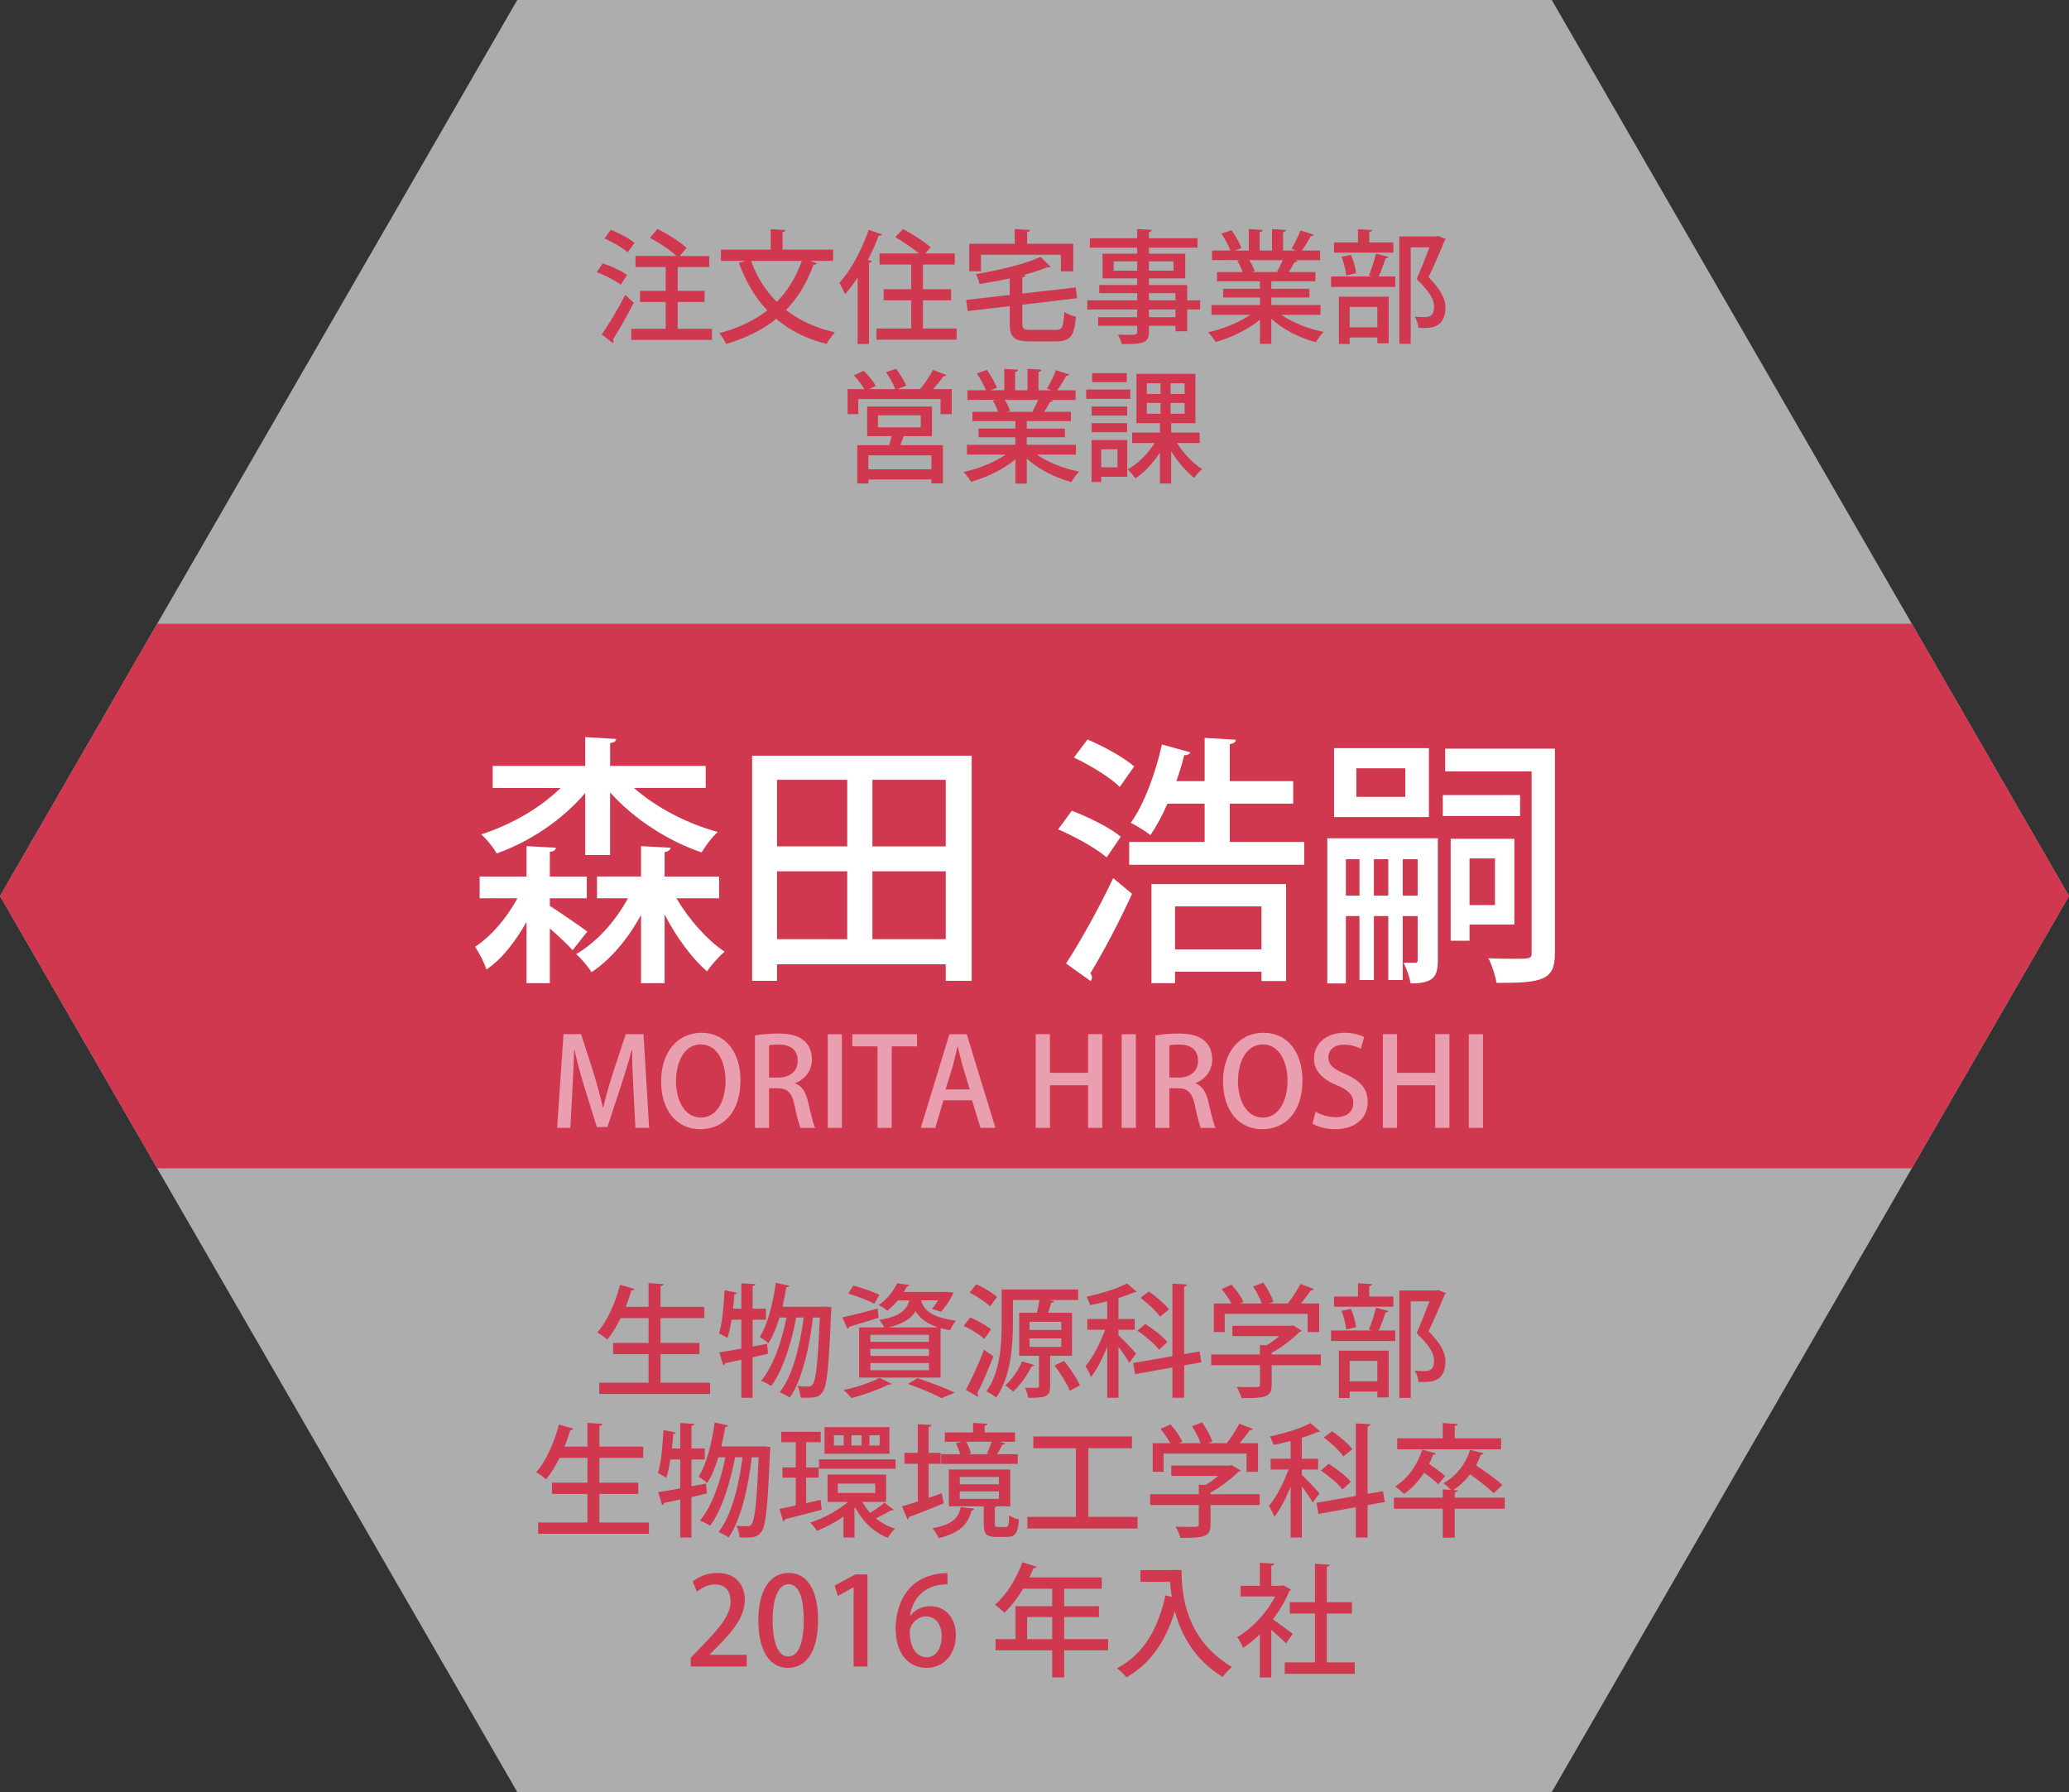 <?xml version="1.0" encoding="utf-8"?>
<!-- Generator: Adobe Illustrator 16.2.0, SVG Export Plug-In . SVG Version: 6.00 Build 0)  -->
<!DOCTYPE svg PUBLIC "-//W3C//DTD SVG 1.1//EN" "http://www.w3.org/Graphics/SVG/1.1/DTD/svg11.dtd">
<svg version="1.1" id="レイヤー_1" xmlns="http://www.w3.org/2000/svg" xmlns:xlink="http://www.w3.org/1999/xlink" x="0px"
	 y="0px" width="236.892px" height="205.151px" viewBox="0 0 236.892 205.151" enable-background="new 0 0 236.892 205.151"
	 xml:space="preserve">
<rect x="0" y="0" width="236.892" height="205.151" fill="#333333" stroke="none"/>
<polygon opacity="0.6" fill="#FFFFFF" points="59.223,205.151 0,102.575 59.223,0 177.669,0 236.892,102.575 177.669,205.151 "/>
<polygon fill="#CF384E" points="0,102.575 17.995,133.743 218.897,133.743 236.892,102.575 218.899,71.409 17.994,71.409 "/>
<g>
	<path fill="#CF384E" d="M69.019,30.147c0.938,0.308,2.157,0.868,2.773,1.331l-0.714,1.121c-0.588-0.462-1.793-1.079-2.746-1.443
		L69.019,30.147z M68.893,38.286c0.771-1.079,1.863-2.9,2.689-4.525l0.981,0.882c-0.743,1.471-1.667,3.109-2.381,4.217
		c0.056,0.07,0.07,0.14,0.07,0.21c0,0.084-0.028,0.153-0.07,0.21L68.893,38.286z M69.929,26.323c0.938,0.35,2.129,0.98,2.718,1.485
		l-0.785,1.079c-0.56-0.504-1.709-1.177-2.647-1.583L69.929,26.323z M77.591,37.642h3.922v1.274h-9.245v-1.274h3.95v-3.068h-2.941
		v-1.275h2.941v-2.731h-3.46v-1.26h4.693c-0.715-0.687-1.989-1.527-3.04-2.087l0.869-1.008c1.148,0.56,2.605,1.471,3.32,2.171
		l-0.771,0.925h3.376v1.26h-3.614v2.731h3.082v1.275h-3.082V37.642z"/>
	<path fill="#CF384E" d="M95.388,29.867h-2.634c0.645,0.224,0.714,0.252,0.785,0.28c-0.056,0.098-0.182,0.168-0.392,0.154
		c-0.771,2.101-1.807,3.81-3.152,5.183c1.513,1.19,3.376,2.06,5.603,2.563c-0.308,0.309-0.742,0.924-0.953,1.33
		c-2.325-0.588-4.23-1.555-5.771-2.871c-1.555,1.261-3.446,2.186-5.729,2.871c-0.154-0.336-0.519-0.924-0.785-1.232
		c2.171-0.588,3.992-1.442,5.491-2.605c-1.401-1.471-2.452-3.292-3.25-5.435l0.743-0.238h-2.802v-1.289h5.701v-2.339l1.681,0.098
		c-0.014,0.112-0.098,0.196-0.322,0.224v2.017h5.785V29.867z M85.988,29.867c0.659,1.821,1.653,3.404,2.956,4.692
		c1.233-1.247,2.186-2.801,2.858-4.692H85.988z"/>
	<path fill="#CF384E" d="M98.195,31.786c-0.462,0.701-0.952,1.345-1.442,1.905c-0.126-0.322-0.462-0.995-0.645-1.317
		c1.275-1.373,2.563-3.726,3.348-6.065l1.513,0.519c-0.056,0.112-0.168,0.154-0.364,0.154c-0.351,0.938-0.771,1.877-1.233,2.774
		l0.434,0.126c-0.014,0.112-0.112,0.182-0.308,0.21v9.287h-1.303V31.786z M105.675,37.613h3.853v1.274h-9.175v-1.274h3.978v-3.236
		h-3.151v-1.26h3.151v-2.83h-3.628v-1.275h4.511c-0.714-0.602-1.821-1.345-2.704-1.863l0.882-0.938
		c1.051,0.574,2.465,1.471,3.166,2.101l-0.616,0.7h3.375v1.275h-3.642v2.83h3.222v1.26h-3.222V37.613z"/>
	<path fill="#CF384E" d="M117.056,37.053c0,0.616,0.154,0.714,1.022,0.714h2.76c0.798,0,0.924-0.322,1.021-2.059
		c0.322,0.238,0.925,0.462,1.331,0.56c-0.196,2.199-0.616,2.815-2.255,2.815h-2.97c-1.835,0-2.354-0.448-2.354-2.017V35.05
		l-4.805,0.561l-0.182-1.275l4.987-0.574V31.87c-1.135,0.252-2.325,0.462-3.46,0.645c-0.056-0.322-0.252-0.84-0.42-1.135
		c2.703-0.448,5.673-1.163,7.41-1.975l1.148,1.135c-0.042,0.042-0.112,0.056-0.211,0.056c-0.041,0-0.084,0-0.139-0.014
		c-0.771,0.322-1.738,0.63-2.788,0.911l0.252,0.014c-0.014,0.126-0.112,0.21-0.35,0.252v1.849l6.107-0.701l0.168,1.233l-6.275,0.742
		V37.053z M112.322,29.167v1.891h-1.345v-3.151h5.21v-1.681l1.751,0.098c-0.014,0.126-0.112,0.21-0.336,0.238v1.345h5.281v3.151
		h-1.416v-1.891H112.322z"/>
	<path fill="#CF384E" d="M137.415,34.377v1.051h-1.484v2.493h-1.345v-0.616h-3.04v0.672c0,1.33-0.658,1.415-3.109,1.415
		c-0.07-0.322-0.266-0.799-0.448-1.079c0.393,0.014,0.799,0.014,1.149,0.014c0.951,0,1.064,0,1.064-0.35v-0.672h-4.469v-0.995h4.469
		v-0.882h-5.715v-1.051h5.715v-0.812h-4.343v-0.938h4.343V31.87h-3.965v-2.829h3.965v-0.687h-5.422v-1.079h5.422v-1.051l1.68,0.084
		c-0.014,0.126-0.098,0.21-0.336,0.252v0.714h5.562v1.079h-5.562v0.687h4.16v2.829h-4.16v0.757h4.385v1.75H137.415z M127.513,30.988
		h2.689v-1.064h-2.689V30.988z M134.362,29.923h-2.816v1.064h2.816V29.923z M131.546,33.565v0.812h3.04v-0.812H131.546z
		 M134.586,36.311v-0.882h-3.04v0.882H134.586z"/>
	<path fill="#CF384E" d="M151.191,36.044h-4.482c1.274,0.883,3.096,1.611,4.847,1.947c-0.295,0.281-0.687,0.826-0.883,1.191
		c-1.863-0.49-3.768-1.457-5.112-2.69v2.872h-1.303v-2.773c-1.358,1.135-3.292,2.073-5.071,2.563
		c-0.195-0.337-0.574-0.841-0.868-1.12c1.709-0.365,3.558-1.107,4.819-1.99h-4.428v-1.121h5.548v-0.868h-4.216v-0.995h4.216v-0.854
		h-4.917v-1.064h2.928c-0.126-0.393-0.364-0.911-0.602-1.303l0.336-0.056v-0.014l-3.236,0.014v-1.106h2.115
		c-0.21-0.561-0.645-1.345-1.037-1.933l1.149-0.392c0.448,0.616,0.952,1.484,1.148,2.045l-0.757,0.28h1.598v-2.452l1.582,0.098
		c-0.014,0.126-0.125,0.224-0.336,0.252v2.102h1.415v-2.452l1.597,0.098c-0.014,0.14-0.126,0.224-0.336,0.252v2.102h1.484
		l-0.518-0.196c0.35-0.574,0.798-1.471,1.036-2.101l1.513,0.49c-0.042,0.098-0.154,0.154-0.336,0.14
		c-0.252,0.49-0.658,1.148-1.022,1.667h2.087v1.106h-2.857l0.266,0.084c-0.041,0.098-0.154,0.14-0.336,0.14
		c-0.168,0.336-0.42,0.771-0.672,1.135h3.067v1.064h-5.057v0.854h4.37v0.995h-4.37v0.868h5.631V36.044z M146.219,31.1
		c0.21-0.364,0.462-0.869,0.658-1.317h-3.838c0.267,0.42,0.519,0.924,0.616,1.274l-0.42,0.084h3.109L146.219,31.1z"/>
	<path fill="#CF384E" d="M156.731,31.534c0.293-0.672,0.644-1.765,0.813-2.507l1.428,0.392c-0.041,0.098-0.154,0.154-0.336,0.154
		c-0.182,0.602-0.49,1.442-0.784,2.073h1.905v1.205h-7.354v-1.205h4.679L156.731,31.534z M159.532,27.752v1.177h-6.793v-1.177h2.745
		v-1.513l1.61,0.098c-0.014,0.112-0.098,0.196-0.322,0.224v1.19H159.532z M153.299,39.378v-5.42H159v5.35h-1.303v-0.672h-3.165
		v0.742H153.299z M154.672,29.167c0.294,0.644,0.532,1.527,0.603,2.101l-1.135,0.266c-0.057-0.574-0.28-1.471-0.547-2.143
		L154.672,29.167z M157.697,35.134h-3.165v2.339h3.165V35.134z M164.687,27.01l0.855,0.364c-0.028,0.084-0.07,0.14-0.141,0.182
		c-0.49,1.19-1.121,2.689-1.835,4.174c1.387,1.415,1.919,2.451,1.933,3.404c0,2.41-1.68,2.41-2.492,2.41
		c-0.197,0-0.406,0-0.604-0.015c-0.014-0.35-0.182-0.911-0.42-1.274c0.477,0.042,0.91,0.042,1.191,0.042
		c0.854,0,1.021-0.546,1.021-1.219c0-0.84-0.574-1.737-1.988-3.124c0.561-1.316,1.051-2.549,1.457-3.642h-2.144v11.052h-1.303
		V27.066h4.202L164.687,27.01z"/>
	<path fill="#CF384E" d="M108.365,42.939c-0.056,0.099-0.168,0.14-0.35,0.14c-0.294,0.436-0.756,0.995-1.19,1.471h2.143v2.858
		h-1.274v-1.724h-9.427v1.724h-1.219V44.55h1.919c-0.28-0.476-0.756-1.105-1.19-1.582l1.121-0.519
		c0.518,0.505,1.106,1.219,1.358,1.724l-0.756,0.377h3.012c-0.196-0.531-0.644-1.344-1.064-1.932l1.148-0.406
		c0.448,0.588,0.953,1.414,1.163,1.946l-1.037,0.392h2.662l-0.028-0.014c0.504-0.588,1.121-1.526,1.471-2.185L108.365,42.939z
		 M106.712,49.929h-3.25c-0.098,0.309-0.224,0.688-0.378,1.037h4.875v4.371h-1.317v-0.449h-7.214v0.463h-1.275v-4.385h3.656
		c0.098-0.322,0.196-0.7,0.266-1.037h-2.788V46.54h7.424V49.929z M106.642,53.726v-1.598h-7.214v1.598H106.642z M100.521,47.548
		v1.373h4.902v-1.373H100.521z"/>
	<path fill="#CF384E" d="M123.191,52.044h-4.482c1.274,0.883,3.096,1.611,4.847,1.947c-0.295,0.281-0.687,0.826-0.883,1.191
		c-1.863-0.49-3.768-1.457-5.112-2.689v2.871h-1.303v-2.773c-1.359,1.135-3.292,2.073-5.071,2.563
		c-0.196-0.337-0.574-0.841-0.869-1.12c1.709-0.365,3.558-1.107,4.819-1.99h-4.427v-1.12h5.547v-0.868h-4.216v-0.994h4.216v-0.855
		h-4.917v-1.064h2.928c-0.126-0.393-0.364-0.91-0.602-1.303l0.336-0.056v-0.015l-3.236,0.015v-1.106h2.115
		c-0.21-0.561-0.645-1.345-1.037-1.934l1.149-0.392c0.448,0.616,0.952,1.484,1.148,2.045l-0.756,0.28h1.597v-2.451l1.583,0.098
		c-0.014,0.126-0.126,0.225-0.336,0.252v2.102h1.415v-2.451l1.597,0.098c-0.014,0.141-0.126,0.225-0.336,0.252v2.102h1.484
		l-0.518-0.196c0.35-0.574,0.798-1.471,1.036-2.101l1.513,0.49c-0.042,0.098-0.154,0.153-0.336,0.14
		c-0.252,0.49-0.658,1.148-1.022,1.667h2.087v1.106h-2.857l0.266,0.084c-0.041,0.099-0.154,0.14-0.336,0.14
		c-0.168,0.336-0.42,0.771-0.672,1.135h3.067v1.064h-5.057v0.855h4.37v0.994h-4.37v0.868h5.631V52.044z M118.219,47.101
		c0.21-0.365,0.462-0.869,0.658-1.317h-3.838c0.266,0.421,0.518,0.925,0.616,1.274l-0.42,0.084h3.109L118.219,47.101z"/>
	<path fill="#CF384E" d="M129.417,44.593v1.064h-5.057v-1.064H129.417z M129.067,50.378v4.202h-2.984v0.603h-1.105v-4.805H129.067z
		 M129.054,46.54v1.036h-4.063V46.54H129.054z M124.991,49.481v-1.037h4.063v1.037H124.991z M129.011,42.716v1.036h-3.964v-1.036
		H129.011z M127.946,51.442h-1.863v2.059h1.863V51.442z M137.359,50.714h-2.605c0.729,1.162,1.863,2.354,2.886,2.998
		c-0.294,0.224-0.7,0.686-0.91,0.994c-0.91-0.7-1.891-1.85-2.634-3.054v3.698h-1.288v-3.559c-0.771,1.219-1.779,2.312-2.816,2.971
		c-0.21-0.309-0.602-0.785-0.896-1.023c1.177-0.616,2.34-1.793,3.096-3.025h-2.563v-1.19h3.18v-1.079h-2.689V42.8h6.751v5.645
		h-2.773v1.079h3.264V50.714z M131.308,43.878v1.219h1.569v-1.219H131.308z M131.308,46.134v1.232h1.569v-1.232H131.308z
		 M135.637,45.097v-1.219h-1.61v1.219H135.637z M135.637,47.366v-1.232h-1.61v1.232H135.637z"/>
</g>
<g>
	<path fill="#CF384E" d="M75.63,158.294h5.673v1.289H68.613v-1.289h5.645v-3.264h-4.063v-1.288h4.063v-2.844h-3.194
		c-0.462,0.938-0.98,1.793-1.541,2.451c-0.266-0.237-0.798-0.616-1.134-0.813c1.106-1.218,2.059-3.362,2.605-5.448l1.653,0.462
		c-0.042,0.112-0.154,0.168-0.351,0.168c-0.182,0.63-0.406,1.274-0.658,1.892h2.62v-2.719l1.709,0.113
		c-0.014,0.111-0.112,0.195-0.336,0.237v2.368h5.015v1.288H75.63v2.844h4.455v1.288H75.63V158.294z"/>
	<path fill="#CF384E" d="M87.837,153.84l0.098,1.135c-0.588,0.14-1.191,0.267-1.765,0.406v4.637h-1.289v-4.356
		c-0.7,0.154-1.331,0.279-1.849,0.393c-0.014,0.125-0.112,0.209-0.224,0.238l-0.448-1.472c0.687-0.112,1.569-0.252,2.521-0.435
		v-3.305h-1.121c-0.126,0.798-0.28,1.54-0.476,2.101c-0.224-0.168-0.672-0.406-0.953-0.546c0.364-1.135,0.532-3.109,0.63-4.932
		l1.429,0.295c-0.028,0.098-0.126,0.168-0.308,0.168c-0.042,0.532-0.084,1.093-0.154,1.652h0.953v-2.913l1.611,0.099
		c-0.014,0.125-0.098,0.195-0.322,0.224v2.591h1.527v1.262H86.17v3.066L87.837,153.84z M94.477,149.581l0.714,0.07
		c0,0.112-0.014,0.28-0.028,0.435c-0.252,6.401-0.477,8.614-0.98,9.272c-0.393,0.547-0.771,0.659-1.793,0.659
		c-0.224,0-0.477,0-0.715-0.015c-0.028-0.392-0.154-0.967-0.364-1.33c0.532,0.056,0.994,0.056,1.247,0.056
		c0.21,0,0.336-0.042,0.49-0.252c0.364-0.448,0.602-2.354,0.813-7.648h-0.785c-0.35,3.166-1.232,7.187-2.647,9.175
		c-0.28-0.195-0.784-0.477-1.163-0.615c1.499-1.85,2.367-5.464,2.746-8.56h-0.854c-0.49,2.731-1.527,6.107-2.857,7.845
		c-0.294-0.211-0.785-0.463-1.177-0.588c1.401-1.584,2.409-4.623,2.928-7.257h-0.798c-0.351,1.135-0.771,2.171-1.275,2.956
		c-0.224-0.211-0.7-0.547-0.995-0.729c0.896-1.373,1.513-3.811,1.849-6.205l1.527,0.336c-0.028,0.098-0.14,0.168-0.322,0.168
		c-0.126,0.742-0.28,1.513-0.448,2.241h4.595L94.477,149.581z"/>
	<path fill="#CF384E" d="M96.444,150.814c1.037-0.224,2.55-0.616,4.034-1.009l0.126,1.051c-1.247,0.393-2.536,0.784-3.39,1.037
		c0,0.111-0.084,0.182-0.182,0.224L96.444,150.814z M102.089,158.421c-0.056,0.056-0.126,0.098-0.238,0.098
		c-0.042,0-0.084,0-0.126-0.014c-1.107,0.574-2.816,1.176-4.23,1.541c-0.21-0.253-0.645-0.701-0.911-0.925
		c1.429-0.294,3.124-0.827,4.118-1.388L102.089,158.421z M97.705,147.173c0.967,0.252,2.297,0.714,2.984,1.064l-0.588,1.008
		c-0.672-0.35-1.989-0.868-2.984-1.162L97.705,147.173z M101.235,151.963c-0.126-0.294-0.378-0.673-0.575-0.854
		c2.312-0.393,3.124-1.064,3.446-2.241h-1.303c-0.336,0.406-0.743,0.813-1.219,1.19c-0.238-0.238-0.687-0.518-0.995-0.645
		c1.05-0.714,1.751-1.68,2.115-2.507l1.401,0.21c-0.028,0.098-0.112,0.168-0.28,0.168c-0.098,0.196-0.21,0.406-0.336,0.617h4.679
		l0.238-0.015l0.742,0.084c-0.014,0.042-0.028,0.14-0.056,0.196c-0.322,0.672-0.84,1.471-1.345,2.003l-1.05-0.336
		c0.238-0.253,0.49-0.603,0.714-0.967h-1.961c0.308,1.036,1.106,1.947,4.006,2.325c-0.238,0.266-0.546,0.757-0.672,1.093
		c-0.406-0.069-0.756-0.154-1.092-0.238v5.659h-9.329v-5.743H101.235z M106.362,153.616v-0.813h-6.709v0.813H106.362z
		 M106.362,155.227v-0.813h-6.709v0.813H106.362z M106.362,156.866v-0.827h-6.709v0.827H106.362z M107.426,151.963
		c-1.4-0.448-2.143-1.106-2.591-1.849c-0.504,0.813-1.401,1.429-3.124,1.849H107.426z M107.791,160.06
		c-0.84-0.463-2.339-1.107-3.838-1.625l1.093-0.658c1.526,0.504,3.25,1.162,4.272,1.652L107.791,160.06z"/>
	<path fill="#CF384E" d="M111.075,150.814c0.841,0.351,1.877,0.925,2.396,1.387l-0.785,1.079c-0.476-0.477-1.513-1.107-2.353-1.485
		L111.075,150.814z M110.584,159.106c0.603-1.106,1.457-2.941,2.087-4.58l1.064,0.742c-0.56,1.484-1.275,3.138-1.835,4.217
		c0.07,0.084,0.098,0.182,0.098,0.252s-0.014,0.126-0.042,0.168L110.584,159.106z M111.775,147.019
		c0.826,0.378,1.877,0.98,2.381,1.471c-0.351,0.448-0.575,0.756-0.799,1.064c-0.49-0.49-1.499-1.162-2.339-1.568L111.775,147.019z
		 M122.743,155.213h-2.508v3.502c0,1.078-0.35,1.331-2.507,1.303c-0.056-0.337-0.21-0.813-0.364-1.149
		c0.308,0.015,0.603,0.015,0.854,0.015c0.673,0,0.742,0,0.742-0.21v-3.46h-2.269v-4.931h2.045c0.098-0.463,0.21-0.994,0.279-1.457
		h-3.039v2.689c0,2.479-0.238,6.107-1.919,8.475c-0.238-0.21-0.798-0.561-1.121-0.7c1.611-2.241,1.751-5.463,1.751-7.774v-3.895
		h8.754v1.205h-3.277l0.546,0.141c-0.056,0.098-0.154,0.154-0.35,0.154c-0.084,0.336-0.211,0.756-0.351,1.162h2.731V155.213z
		 M118.415,156.277c-0.028,0.099-0.154,0.154-0.308,0.154c-0.504,1.009-1.303,2.157-2.102,2.871c-0.224-0.196-0.644-0.532-0.91-0.7
		c0.742-0.645,1.499-1.723,1.947-2.76L118.415,156.277z M117.882,151.319v0.938h3.628v-0.938H117.882z M117.882,153.224v0.967h3.628
		v-0.967H117.882z M122.491,159.205c-0.309-0.771-1.078-1.989-1.737-2.886l1.079-0.532c0.686,0.854,1.484,2.045,1.807,2.815
		L122.491,159.205z"/>
	<path fill="#CF384E" d="M128.059,152.859c0.435,0.378,1.737,1.751,2.017,2.101l-0.77,1.051c-0.238-0.434-0.771-1.204-1.247-1.849
		v5.855h-1.288v-5.827c-0.533,1.33-1.205,2.633-1.863,3.459c-0.112-0.377-0.42-0.924-0.631-1.246
		c0.826-0.953,1.709-2.661,2.256-4.174h-2.045v-1.232h2.283v-2.031c-0.659,0.168-1.317,0.322-1.962,0.447
		c-0.069-0.266-0.252-0.699-0.406-0.966c1.681-0.364,3.572-0.938,4.637-1.526l1.106,0.966c-0.057,0.056-0.111,0.056-0.309,0.056
		c-0.49,0.225-1.105,0.449-1.778,0.658v2.396h1.862v1.232h-1.862V152.859z M137.556,155.955l-1.975,0.351v3.712h-1.346v-3.474
		l-4.271,0.77l-0.225-1.274l4.496-0.784v-8.307l1.682,0.098c-0.014,0.127-0.112,0.211-0.336,0.238v7.732l1.765-0.309
		L137.556,155.955z M131.126,151.571c0.91,0.574,2.018,1.428,2.535,2.072l-0.952,0.869c-0.49-0.645-1.569-1.555-2.479-2.172
		L131.126,151.571z M131.532,147.845c0.826,0.574,1.835,1.429,2.312,2.059l-1.036,0.827c-0.421-0.63-1.401-1.541-2.228-2.157
		L131.532,147.845z"/>
	<path fill="#CF384E" d="M151.233,155.059v1.233h-5.631v2.254c0,1.401-0.729,1.514-3.445,1.514
		c-0.099-0.379-0.352-0.938-0.561-1.289c0.602,0.028,1.204,0.028,1.652,0.028c0.938,0,1.009,0,1.009-0.294v-2.213h-5.575v-1.233
		h5.575v-1.093l0.757,0.043c0.518-0.309,1.021-0.673,1.471-1.051h-5.379v-1.178h6.695l0.225-0.056l1.021,0.616
		c-0.056,0.084-0.168,0.127-0.266,0.154c-0.771,0.771-1.975,1.723-3.18,2.381v0.183H151.233z M140.224,150.408v2.087h-1.246v-3.277
		h2.017c-0.28-0.519-0.714-1.148-1.12-1.639l1.134-0.519c0.532,0.588,1.12,1.415,1.358,1.975l-0.378,0.183h2.479
		c-0.21-0.588-0.602-1.359-0.994-1.947l1.162-0.434c0.477,0.672,0.98,1.568,1.162,2.185l-0.49,0.196h2.145
		c0.518-0.658,1.092-1.541,1.441-2.228c1.387,0.505,1.471,0.546,1.541,0.589c-0.056,0.111-0.168,0.154-0.35,0.14
		c-0.295,0.448-0.715,0.995-1.135,1.499h2.088v3.277h-1.317v-2.087H140.224z"/>
	<path fill="#CF384E" d="M156.731,152.201c0.293-0.673,0.644-1.765,0.813-2.507l1.428,0.392c-0.041,0.099-0.154,0.154-0.336,0.154
		c-0.182,0.603-0.49,1.442-0.784,2.073h1.905v1.204h-7.354v-1.204h4.679L156.731,152.201z M159.532,148.419v1.177h-6.793v-1.177
		h2.745v-1.513l1.61,0.099c-0.014,0.111-0.098,0.195-0.322,0.224v1.19H159.532z M153.299,160.046v-5.422H159v5.352h-1.303v-0.673
		h-3.165v0.743H153.299z M154.672,149.834c0.294,0.644,0.532,1.526,0.603,2.101l-1.135,0.267c-0.057-0.574-0.28-1.471-0.547-2.144
		L154.672,149.834z M157.697,155.802h-3.165v2.338h3.165V155.802z M164.687,147.677l0.855,0.364c-0.028,0.084-0.07,0.14-0.141,0.183
		c-0.49,1.189-1.121,2.689-1.835,4.174c1.387,1.414,1.919,2.451,1.933,3.404c0,2.408-1.68,2.408-2.492,2.408
		c-0.197,0-0.406,0-0.604-0.014c-0.014-0.35-0.182-0.91-0.42-1.274c0.477,0.042,0.91,0.042,1.191,0.042
		c0.854,0,1.021-0.547,1.021-1.219c0-0.84-0.574-1.736-1.988-3.124c0.561-1.316,1.051-2.55,1.457-3.642h-2.144v11.052h-1.303
		v-12.298h4.202L164.687,147.677z"/>
	<path fill="#CF384E" d="M68.63,174.294h5.673v1.289H61.613v-1.289h5.645v-3.264h-4.063v-1.288h4.063v-2.844h-3.194
		c-0.462,0.938-0.98,1.793-1.541,2.451c-0.266-0.237-0.798-0.616-1.134-0.813c1.106-1.218,2.059-3.362,2.605-5.448l1.653,0.462
		c-0.042,0.112-0.154,0.168-0.351,0.168c-0.182,0.63-0.406,1.274-0.658,1.892h2.62v-2.719l1.709,0.113
		c-0.014,0.111-0.112,0.195-0.336,0.237v2.368h5.015v1.288H68.63v2.844h4.455v1.288H68.63V174.294z"/>
	<path fill="#CF384E" d="M80.837,169.84l0.098,1.135c-0.588,0.14-1.191,0.267-1.765,0.406v4.637h-1.289v-4.356
		c-0.7,0.154-1.331,0.279-1.849,0.393c-0.014,0.125-0.112,0.209-0.224,0.238l-0.448-1.472c0.687-0.112,1.569-0.252,2.521-0.435
		v-3.305h-1.121c-0.126,0.798-0.28,1.54-0.476,2.101c-0.224-0.168-0.672-0.406-0.953-0.546c0.364-1.135,0.532-3.109,0.63-4.932
		l1.429,0.295c-0.028,0.098-0.126,0.168-0.308,0.168c-0.042,0.532-0.084,1.093-0.154,1.652h0.953v-2.913l1.611,0.099
		c-0.014,0.125-0.098,0.195-0.322,0.224v2.591h1.527v1.262H79.17v3.066L80.837,169.84z M87.477,165.581l0.714,0.07
		c0,0.112-0.014,0.28-0.028,0.435c-0.252,6.401-0.477,8.614-0.98,9.272c-0.393,0.547-0.771,0.659-1.793,0.659
		c-0.224,0-0.477,0-0.715-0.015c-0.028-0.392-0.154-0.967-0.364-1.33c0.532,0.056,0.994,0.056,1.247,0.056
		c0.21,0,0.336-0.042,0.49-0.252c0.364-0.448,0.602-2.354,0.813-7.648h-0.785c-0.35,3.166-1.232,7.187-2.647,9.175
		c-0.28-0.195-0.784-0.477-1.163-0.615c1.499-1.85,2.367-5.464,2.746-8.56h-0.854c-0.49,2.731-1.527,6.107-2.857,7.845
		c-0.294-0.211-0.785-0.463-1.177-0.588c1.401-1.584,2.409-4.623,2.928-7.257h-0.798c-0.351,1.135-0.771,2.171-1.275,2.956
		c-0.224-0.211-0.7-0.547-0.995-0.729c0.896-1.373,1.513-3.811,1.849-6.205l1.527,0.336c-0.028,0.098-0.14,0.168-0.322,0.168
		c-0.126,0.742-0.28,1.513-0.448,2.241h4.595L87.477,165.581z"/>
	<path fill="#CF384E" d="M93.955,171.703l0.126,1.134c-1.541,0.406-3.166,0.827-4.188,1.079c-0.014,0.126-0.112,0.21-0.224,0.238
		l-0.42-1.415c0.518-0.098,1.163-0.238,1.863-0.393v-3.18h-1.527v-1.176h1.527v-2.886h-1.667v-1.19h4.525v1.19h-1.667v2.886h1.429
		v1.176h-1.429v2.914L93.955,171.703z M98.746,171.94c0.238,0.449,0.532,0.869,0.882,1.248c0.546-0.322,1.233-0.813,1.639-1.163
		l1.064,0.812c-0.07,0.07-0.168,0.099-0.322,0.07c-0.434,0.252-1.163,0.658-1.723,0.911c0.63,0.519,1.387,0.938,2.199,1.177
		c-0.28,0.252-0.645,0.729-0.841,1.051c-1.625-0.631-2.914-1.906-3.726-3.475l-0.084,0.07v3.376h-1.261v-2.396
		c-0.98,0.687-2.045,1.246-3.04,1.625c-0.182-0.28-0.518-0.715-0.771-0.938c1.499-0.477,3.18-1.387,4.343-2.368h-2.354v-3.137h6.709
		v3.137H98.746z M93.773,167.066h8.769v1.079h-8.769V167.066z M101.841,163.382v3.041h-7.438v-3.041H101.841z M96.603,165.483
		v-1.176h-1.121v1.176H96.603z M95.93,169.84v1.079h4.286v-1.079H95.93z M98.647,165.483v-1.176h-1.163v1.176H98.647z
		 M100.721,165.483v-1.176h-1.177v1.176H100.721z"/>
	<path fill="#CF384E" d="M106.33,171.465l1.499-0.519c0.056,0.336,0.126,0.658,0.224,1.163c-1.443,0.589-2.984,1.204-3.979,1.569
		c0,0.125-0.084,0.209-0.182,0.252l-0.616-1.485c0.49-0.14,1.121-0.336,1.807-0.56v-4.314h-1.527v-1.247h1.527v-3.278l1.555,0.084
		c-0.014,0.127-0.098,0.197-0.308,0.225v2.97h1.373v1.247h-1.373V171.465z M111.541,172.712c-0.014,0.111-0.112,0.182-0.294,0.21
		c-0.392,1.415-1.106,2.507-3.768,3.165c-0.126-0.322-0.462-0.868-0.728-1.135c2.353-0.42,2.983-1.189,3.25-2.408L111.541,172.712z
		 M116.528,166.478v1.107h-8.769v-1.107h2.171c-0.098-0.392-0.294-0.882-0.49-1.273l0.7-0.154h-1.961v-1.064h3.236v-1.094
		l1.639,0.099c-0.014,0.112-0.098,0.196-0.322,0.238v0.757h3.488v1.064h-1.821l0.687,0.182c-0.042,0.098-0.154,0.154-0.322,0.154
		c-0.154,0.309-0.378,0.729-0.588,1.092H116.528z M113.908,174.435c0,0.322,0.042,0.378,0.35,0.378h0.911
		c0.28,0,0.336-0.153,0.378-1.331c0.252,0.183,0.771,0.393,1.121,0.463c-0.126,1.611-0.448,2.003-1.358,2.003h-1.247
		c-1.163,0-1.429-0.364-1.429-1.499v-2.003h-3.992v-4.216h7.032v4.216h-1.527c-0.056,0.042-0.14,0.07-0.238,0.084V174.435z
		 M109.888,169.083v0.841h4.482v-0.841H109.888z M109.888,170.736v0.854h4.482v-0.854H109.888z M112.998,166.408
		c0.182-0.378,0.406-0.925,0.532-1.358h-2.899c0.238,0.42,0.448,0.967,0.532,1.344l-0.35,0.084h2.381L112.998,166.408z"/>
	<path fill="#CF384E" d="M124.616,173.649h5.631v1.332h-12.621v-1.332h5.561v-7.857h-4.875v-1.345h11.29v1.345h-4.986V173.649z"/>
	<path fill="#CF384E" d="M144.233,171.059v1.233h-5.631v2.254c0,1.401-0.729,1.514-3.445,1.514
		c-0.099-0.379-0.352-0.938-0.561-1.289c0.602,0.028,1.204,0.028,1.652,0.028c0.938,0,1.009,0,1.009-0.294v-2.213h-5.575v-1.233
		h5.575v-1.093l0.757,0.043c0.518-0.309,1.021-0.673,1.471-1.051h-5.379v-1.178h6.695l0.225-0.056l1.021,0.616
		c-0.056,0.084-0.168,0.127-0.266,0.154c-0.771,0.771-1.975,1.723-3.18,2.381v0.183H144.233z M133.224,166.408v2.087h-1.246v-3.277
		h2.017c-0.28-0.519-0.714-1.148-1.12-1.639l1.134-0.519c0.532,0.588,1.12,1.415,1.358,1.975l-0.378,0.183h2.479
		c-0.21-0.588-0.602-1.359-0.994-1.947l1.162-0.434c0.477,0.672,0.98,1.568,1.162,2.185l-0.49,0.196h2.145
		c0.518-0.658,1.092-1.541,1.441-2.228c1.387,0.505,1.471,0.546,1.541,0.589c-0.056,0.111-0.168,0.154-0.35,0.14
		c-0.295,0.448-0.715,0.995-1.135,1.499h2.088v3.277h-1.317v-2.087H133.224z"/>
	<path fill="#CF384E" d="M149.059,168.859c0.435,0.378,1.737,1.751,2.017,2.101l-0.77,1.051c-0.238-0.434-0.771-1.204-1.247-1.849
		v5.855h-1.288v-5.827c-0.533,1.33-1.205,2.633-1.863,3.459c-0.112-0.377-0.42-0.924-0.631-1.246
		c0.826-0.953,1.709-2.661,2.256-4.174h-2.045v-1.232h2.283v-2.031c-0.659,0.168-1.317,0.322-1.962,0.447
		c-0.069-0.266-0.252-0.699-0.406-0.966c1.681-0.364,3.572-0.938,4.637-1.526l1.106,0.966c-0.057,0.056-0.111,0.056-0.309,0.056
		c-0.49,0.225-1.105,0.449-1.778,0.658v2.396h1.862v1.232h-1.862V168.859z M158.556,171.955l-1.975,0.351v3.712h-1.346v-3.474
		l-4.271,0.77l-0.225-1.274l4.496-0.784v-8.307l1.682,0.098c-0.014,0.127-0.112,0.211-0.336,0.238v7.732l1.765-0.309
		L158.556,171.955z M152.126,167.571c0.91,0.574,2.018,1.428,2.535,2.072l-0.952,0.869c-0.49-0.645-1.569-1.555-2.479-2.172
		L152.126,167.571z M152.532,163.845c0.826,0.574,1.835,1.429,2.312,2.059l-1.036,0.827c-0.421-0.63-1.401-1.541-2.228-2.157
		L152.532,163.845z"/>
	<path fill="#CF384E" d="M172.29,171.45v1.275h-5.729v3.306h-1.373v-3.306h-5.589v-1.275h5.589v-0.938l0.952,0.056
		c-0.238-0.252-0.63-0.603-0.882-0.771c1.415-0.756,2.55-2.143,3.054-3.811l1.555,0.379c-0.042,0.111-0.154,0.168-0.322,0.168
		c-0.154,0.42-0.336,0.826-0.547,1.219c1.051,0.687,2.354,1.625,3.026,2.256l-1.009,0.938c-0.574-0.574-1.695-1.457-2.689-2.171
		c-0.561,0.729-1.219,1.345-1.947,1.808l0.519,0.027c-0.015,0.112-0.112,0.196-0.336,0.238v0.602H172.29z M164.403,166.38
		c-0.042,0.112-0.168,0.168-0.336,0.168c-0.127,0.351-0.267,0.701-0.435,1.051c0.658,0.435,1.429,0.994,1.835,1.387l-0.799,0.938
		c-0.35-0.364-0.994-0.882-1.61-1.331c-0.63,0.98-1.415,1.821-2.298,2.424c-0.238-0.238-0.714-0.645-1.021-0.854
		c1.414-0.868,2.549-2.423,3.096-4.202L164.403,166.38z M171.869,164.657v1.261h-11.892v-1.261h5.21v-1.751l1.709,0.112
		c-0.015,0.111-0.112,0.195-0.336,0.224v1.415H171.869z"/>
	<path fill="#CF384E" d="M85.5,190.784h-6.416v-0.994l1.106-1.162c2.227-2.283,3.46-3.74,3.46-5.323c0-1.022-0.49-1.919-1.821-1.919
		c-0.812,0-1.541,0.434-2.031,0.826l-0.49-1.162c0.644-0.533,1.667-0.98,2.843-0.98c2.171,0,3.124,1.471,3.124,3.067
		c0,1.933-1.316,3.544-3.151,5.393l-0.869,0.883v0.028H85.5V190.784z"/>
	<path fill="#CF384E" d="M86.827,185.532c0-3.446,1.303-5.463,3.488-5.463c2.227,0,3.348,2.156,3.348,5.351
		c0,3.571-1.289,5.519-3.46,5.519C88.003,190.938,86.827,188.768,86.827,185.532z M92.024,185.476c0-2.508-0.533-4.118-1.765-4.118
		c-1.064,0-1.793,1.485-1.793,4.118c0,2.619,0.644,4.16,1.765,4.16C91.604,189.636,92.024,187.661,92.024,185.476z"/>
	<path fill="#CF384E" d="M97.735,190.784v-9.063h-0.028l-1.779,0.98l-0.364-1.19l2.381-1.274h1.373v10.547H97.735z"/>
	<path fill="#CF384E" d="M104.216,184.972c0.49-0.617,1.274-1.093,2.297-1.093c1.695,0,2.928,1.274,2.928,3.348
		c0,1.962-1.247,3.712-3.334,3.712c-2.241,0-3.558-1.835-3.558-4.454c0-2.06,0.686-3.698,1.695-4.763
		c1.093-1.148,2.746-1.639,4.23-1.639l0.014,1.289c-2.998,0-4.076,2.045-4.3,3.6H104.216z M107.816,187.325
		c0-1.373-0.7-2.283-1.807-2.283c-0.938,0-1.849,0.882-1.849,1.834c0.028,1.653,0.714,2.844,1.947,2.844
		C107.172,189.72,107.816,188.712,107.816,187.325z"/>
	<path fill="#CF384E" d="M126.874,187.647v1.288h-5.028v3.096h-1.372v-3.096h-6.486v-1.288h2.283v-3.769h4.203v-2.003h-3.32
		c-0.645,1.064-1.387,2.031-2.157,2.745c-0.252-0.252-0.743-0.672-1.079-0.896c1.274-1.093,2.465-2.983,3.138-4.874l1.625,0.504
		c-0.043,0.112-0.169,0.182-0.351,0.154c-0.14,0.363-0.308,0.729-0.476,1.078h8.292v1.289h-4.3v2.003h3.978v1.247h-3.978v2.521
		H126.874z M117.602,187.647h2.872v-2.521h-2.872V187.647z"/>
	<path fill="#CF384E" d="M133.927,179.733h1.358c0,2.591,0.337,7.886,5.771,11.107c-0.294,0.225-0.841,0.799-1.065,1.135
		c-3.249-1.961-4.775-4.889-5.477-7.522c-1.036,3.403-2.787,6.009-5.533,7.564c-0.224-0.28-0.756-0.784-1.092-1.036
		c2.955-1.514,4.706-4.441,5.547-8.335l0.729,0.168c-0.098-0.616-0.154-1.19-0.196-1.724h-3.39v-1.344h3.348V179.733z"/>
	<path fill="#CF384E" d="M147.8,181.987c-0.027,0.084-0.111,0.141-0.195,0.183c-0.448,1.12-1.106,2.228-1.863,3.222
		c0.687,0.463,1.934,1.387,2.283,1.652l-0.784,1.094c-0.364-0.379-1.064-1.023-1.681-1.555v5.448h-1.316v-4.931
		c-0.617,0.603-1.275,1.135-1.92,1.555c-0.125-0.35-0.462-0.98-0.672-1.232c1.681-0.98,3.375-2.76,4.342-4.664h-3.949v-1.219h2.199
		v-2.634l1.639,0.099c-0.014,0.111-0.098,0.195-0.322,0.237v2.298h1.162l0.211-0.057L147.8,181.987z M151.919,190.309h3.193v1.316
		h-8.012v-1.316h3.459v-5.589h-2.885v-1.303h2.885v-4.398l1.695,0.111c-0.014,0.112-0.111,0.197-0.336,0.225v4.063h2.871v1.303
		h-2.871V190.309z"/>
</g>
<g>
	<g>
		<path fill="#E99FAF" d="M74.324,129.118h-1.569l-0.238-4.511c-0.07-1.457-0.154-3.11-0.14-4.44h-0.042
			c-0.322,1.261-0.743,2.633-1.191,3.992l-1.597,4.86h-1.219l-1.471-4.763c-0.434-1.4-0.813-2.801-1.079-4.09h-0.042
			c-0.028,1.33-0.112,3.025-0.196,4.524l-0.238,4.427h-1.513l0.729-10.73h2.017l1.513,4.721c0.392,1.316,0.714,2.508,0.98,3.684
			h0.042c0.266-1.148,0.603-2.367,1.023-3.697l1.555-4.707h2.031L74.324,129.118z"/>
		<path fill="#E99FAF" d="M84.781,123.655c0,3.726-2.003,5.617-4.608,5.617c-2.731,0-4.482-2.214-4.482-5.449
			c0-3.377,1.877-5.59,4.623-5.59C83.156,118.233,84.781,120.573,84.781,123.655z M77.399,123.78c0,2.172,0.98,4.16,2.83,4.16
			c1.877,0,2.843-1.946,2.843-4.229c0-2.046-0.896-4.146-2.815-4.146C78.282,119.564,77.399,121.68,77.399,123.78z"/>
		<path fill="#E99FAF" d="M91.037,124.019c0.799,0.295,1.247,1.051,1.499,2.186c0.322,1.4,0.588,2.508,0.798,2.914h-1.681
			c-0.154-0.309-0.406-1.247-0.672-2.564c-0.294-1.428-0.813-1.975-1.947-1.975h-0.98v4.539h-1.611v-10.576
			c0.687-0.126,1.639-0.225,2.605-0.225c1.401,0,2.381,0.252,3.054,0.855c0.56,0.49,0.854,1.232,0.854,2.101
			c0,1.372-0.841,2.312-1.919,2.718V124.019z M89.146,123.36c1.345,0,2.185-0.77,2.185-1.919c0-1.387-0.98-1.862-2.143-1.862
			c-0.546,0-0.938,0.041-1.135,0.098v3.684H89.146z"/>
		<path fill="#E99FAF" d="M94.772,118.401h1.625v10.717h-1.625V118.401z"/>
		<path fill="#E99FAF" d="M104.996,119.788h-2.899v9.33h-1.625v-9.33h-2.886v-1.387h7.41V119.788z"/>
		<path fill="#E99FAF" d="M113.97,129.118h-1.709l-0.967-3.152h-3.278l-0.924,3.152h-1.667l3.278-10.717h1.989L113.97,129.118z
			 M111.028,124.72l-0.84-2.802c-0.196-0.7-0.378-1.457-0.532-2.115h-0.028c-0.154,0.658-0.322,1.442-0.504,2.101l-0.854,2.816
			H111.028z"/>
		<path fill="#E99FAF" d="M126.206,129.118h-1.625v-4.875h-4.37v4.875h-1.625v-10.73h1.625v4.427h4.37v-4.427h1.625V129.118z"/>
		<path fill="#E99FAF" d="M128.428,118.401h1.625v10.717h-1.625V118.401z"/>
		<path fill="#E99FAF" d="M136.872,124.019c0.799,0.295,1.247,1.051,1.499,2.186c0.322,1.4,0.589,2.508,0.798,2.914h-1.68
			c-0.154-0.309-0.406-1.247-0.673-2.564c-0.294-1.428-0.813-1.975-1.947-1.975h-0.98v4.539h-1.61v-10.576
			c0.686-0.126,1.639-0.225,2.605-0.225c1.4,0,2.381,0.252,3.053,0.855c0.561,0.49,0.855,1.232,0.855,2.101
			c0,1.372-0.842,2.312-1.92,2.718V124.019z M134.981,123.36c1.345,0,2.186-0.77,2.186-1.919c0-1.387-0.98-1.862-2.144-1.862
			c-0.546,0-0.938,0.041-1.135,0.098v3.684H134.981z"/>
		<path fill="#E99FAF" d="M149.124,123.655c0,3.726-2.003,5.617-4.608,5.617c-2.731,0-4.482-2.214-4.482-5.449
			c0-3.377,1.877-5.59,4.622-5.59C147.499,118.233,149.124,120.573,149.124,123.655z M141.742,123.78c0,2.172,0.98,4.16,2.829,4.16
			c1.877,0,2.844-1.946,2.844-4.229c0-2.046-0.896-4.146-2.815-4.146C142.624,119.564,141.742,121.68,141.742,123.78z"/>
		<path fill="#E99FAF" d="M155.8,120.069c-0.35-0.197-1.022-0.477-1.904-0.477c-1.275,0-1.808,0.742-1.808,1.429
			c0,0.91,0.603,1.358,1.961,1.946c1.724,0.757,2.55,1.695,2.55,3.166c0,1.793-1.331,3.139-3.74,3.139
			c-1.009,0-2.073-0.295-2.592-0.645l0.364-1.359c0.575,0.35,1.442,0.631,2.325,0.631c1.275,0,1.989-0.658,1.989-1.625
			c0-0.91-0.546-1.471-1.821-2.004c-1.597-0.644-2.676-1.61-2.676-3.066c0-1.695,1.359-2.971,3.488-2.971
			c1.023,0,1.793,0.252,2.256,0.49L155.8,120.069z"/>
		<path fill="#E99FAF" d="M165.951,129.118h-1.625v-4.875h-4.37v4.875h-1.625v-10.73h1.625v4.427h4.37v-4.427h1.625V129.118z"/>
		<path fill="#E99FAF" d="M168.173,118.401h1.625v10.717h-1.625V118.401z"/>
	</g>
</g>
<g>
	<path fill="#FFFFFF" d="M62.956,102.835v0.869c1.17,0.75,3.66,2.461,4.29,2.94l-1.68,2.13c-0.54-0.6-1.59-1.59-2.61-2.49v6.27
		h-2.67v-7.02c-1.26,2.25-2.82,4.26-4.59,5.46c-0.24-0.78-0.84-1.89-1.29-2.61c1.86-1.229,3.63-3.299,4.83-5.549h-4.32v-2.49h5.37
		v-3.48l3.36,0.181c-0.03,0.271-0.21,0.42-0.69,0.479v2.82h4.23v2.49H62.956z M67.006,97.885v-7.11
		c-2.58,3.061-6.33,5.58-10.14,6.93c-0.36-0.659-1.17-1.68-1.77-2.189c3.33-1.05,6.75-3,9.09-5.31h-7.77v-2.521h10.589v-3.299
		l3.54,0.209c-0.03,0.271-0.21,0.42-0.69,0.48v2.609h10.949v2.521h-8.22c2.52,2.22,6.06,4.08,9.6,5.04
		c-0.63,0.539-1.44,1.65-1.86,2.34c-3.87-1.32-7.77-3.84-10.469-6.87v7.17H67.006z M82.335,102.835h-4.89
		c1.44,2.43,3.54,4.799,5.52,6.119c-0.63,0.51-1.53,1.53-2.01,2.25c-1.74-1.5-3.51-3.9-4.859-6.51v7.859h-2.7v-7.799
		c-1.5,2.729-3.48,5.1-5.67,6.539c-0.39-0.63-1.2-1.59-1.77-2.07c2.31-1.319,4.5-3.719,5.939-6.389h-3.54v-2.49h5.04v-3.48
		l3.39,0.181c-0.03,0.271-0.24,0.42-0.69,0.51v2.79h6.24V102.835z"/>
	<path fill="#FFFFFF" d="M86.116,86.515h25.139v25.77h-2.97v-1.891H88.966v1.891h-2.85V86.515z M97.006,89.274h-8.04v7.621h8.04
		V89.274z M88.966,99.745v7.77h8.04v-7.77H88.966z M108.285,96.896v-7.621h-8.399v7.621H108.285z M99.886,107.515h8.399v-7.77
		h-8.399V107.515z"/>
	<path fill="#FFFFFF" d="M122.716,92.815c1.92,0.72,4.38,1.949,5.609,2.969l-1.619,2.371c-1.17-1.021-3.6-2.371-5.55-3.211
		L122.716,92.815z M122.056,110.304c1.53-2.34,3.75-6.27,5.4-9.779l2.16,1.801c-1.471,3.209-3.33,6.749-4.771,9.089
		c0.12,0.15,0.181,0.33,0.181,0.479c0,0.15-0.061,0.301-0.15,0.42L122.056,110.304z M124.517,84.655
		c1.829,0.779,4.199,2.07,5.34,3.09l-1.65,2.34c-1.08-1.08-3.391-2.49-5.25-3.359L124.517,84.655z M140.806,96.385h8.52v2.61
		h-20.039v-2.61h8.639v-4.38h-4.26c-0.6,1.38-1.26,2.609-1.949,3.6c-0.54-0.449-1.59-1.08-2.25-1.41
		c1.5-2.069,2.82-5.609,3.57-8.969l3.239,0.899c-0.06,0.21-0.3,0.33-0.69,0.33c-0.239,0.96-0.539,1.979-0.899,2.97h3.239v-4.949
		l3.57,0.21c-0.029,0.27-0.21,0.42-0.689,0.51v4.229h7.26v2.58h-7.26V96.385z M131.835,112.554v-11.339h15.42v11.099h-2.82v-1.079
		h-9.898v1.319H131.835z M144.435,103.765h-9.898v4.92h9.898V103.765z"/>
	<path fill="#FFFFFF" d="M164.626,95.965v13.979c0,1.83-0.45,2.64-3.12,2.64c-0.091-0.69-0.479-1.739-0.81-2.37h1.35
		c0.21,0,0.27-0.06,0.27-0.33v-5.01h-1.71v7.32h-1.649v-7.32h-1.65v7.32h-1.65v-7.32h-1.559v7.71h-2.131V95.965H164.626z
		 M163.605,85.646v7.89h-10.859v-7.89H163.605z M154.097,102.534h1.559v-4.17h-1.559V102.534z M160.905,91.226v-3.271h-5.609v3.271
		H160.905z M157.306,102.534h1.65v-4.17h-1.65V102.534z M160.605,102.534h1.71v-4.17h-1.71V102.534z M174.045,91.015v2.4h-8.85v-2.4
		H174.045z M178.035,85.705v23.369c0,3.149-1.351,3.45-6.69,3.45c-0.119-0.78-0.539-2.1-0.93-2.82c0.9,0.03,1.83,0.061,2.58,0.061
		c2.279,0,2.37,0,2.37-0.721V88.315h-9.899v-2.61H178.035z M173.386,105.835h-5.131v1.859h-2.159v-11.67h7.29V105.835z
		 M171.165,98.274h-2.91v5.34h2.91V98.274z"/>
</g>
</svg>
